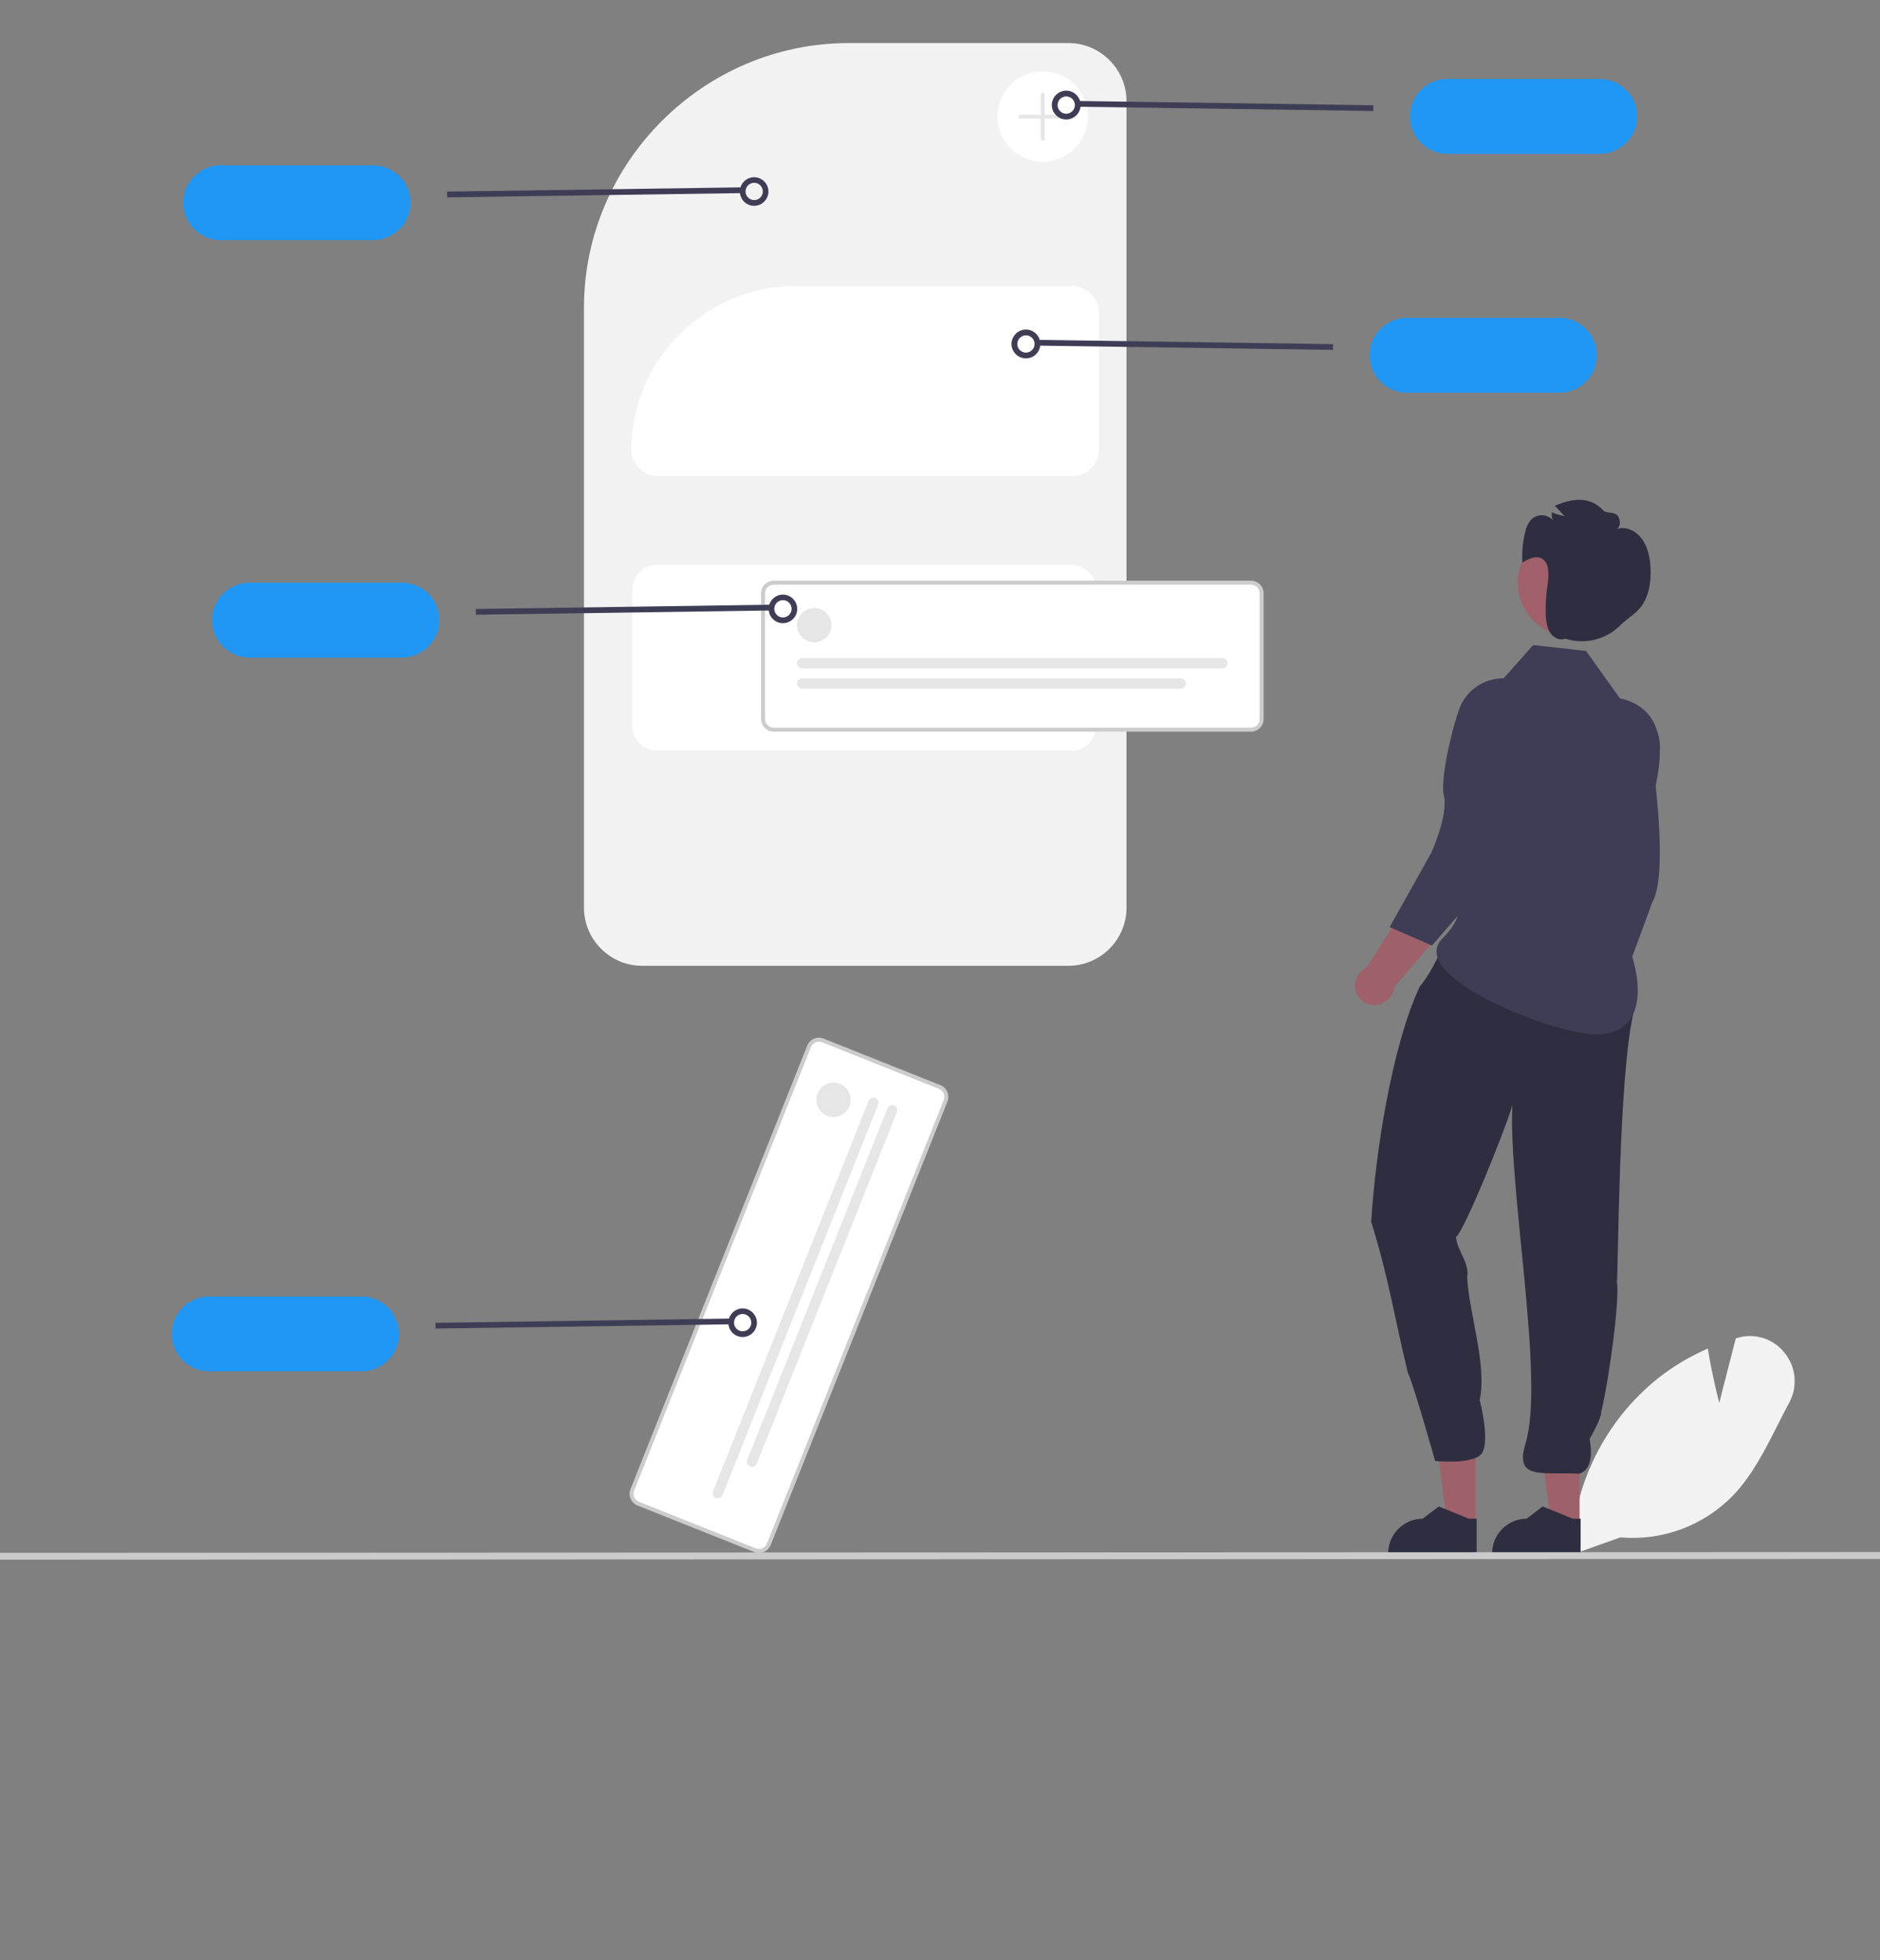 <?xml version="1.0" encoding="UTF-8" standalone="no"?><!DOCTYPE svg PUBLIC "-//W3C//DTD SVG 1.1//EN" "http://www.w3.org/Graphics/SVG/1.1/DTD/svg11.dtd"><svg width="100%" height="100%" viewBox="0 0 376 392" version="1.1" xmlns="http://www.w3.org/2000/svg" xmlns:xlink="http://www.w3.org/1999/xlink" xml:space="preserve" xmlns:serif="http://www.serif.com/" style="fill-rule:evenodd;clip-rule:evenodd;stroke-linejoin:round;stroke-miterlimit:2;"><rect x="0" y="0" width="376" height="392" fill="#808080" stroke="none"/><path d="M314.242,310.941l0.009,-0.401c0.367,-13.609 6.712,-26.387 17.332,-34.906c2.963,-2.338 6.21,-4.294 9.662,-5.822l0.329,-0.147l0.056,0.356c0.669,4.248 1.728,8.584 2.221,10.508l3.306,-12.901l0.367,-0.106c3.44,-1.01 7.167,0.181 9.384,2.998c2.314,2.818 2.682,6.78 0.928,9.976c-0.771,1.436 -1.528,2.934 -2.261,4.383c-2.518,4.978 -5.121,10.126 -8.914,14.126c-5.872,6.07 -14.185,9.171 -22.598,8.429l-9.821,3.507Z" style="fill:#f2f2f2;fill-rule:nonzero;"/><path d="M213.722,193.129l-85.35,-0c-6.348,-0.007 -11.571,-5.229 -11.578,-11.578l0,-120.068c0.033,-28.991 23.879,-52.837 52.869,-52.87l44.059,0c6.349,0.008 11.571,5.23 11.578,11.578l0,161.36c-0.007,6.349 -5.229,11.571 -11.578,11.578Z" style="fill:#f2f2f2;fill-rule:nonzero;"/><path d="M131.357,112.959c-2.674,0.003 -4.874,2.202 -4.877,4.876l0,27.406c0.003,2.674 2.203,4.873 4.877,4.877l82.944,-0c2.674,-0.004 4.873,-2.203 4.876,-4.877l0,-27.406c-0.003,-2.674 -2.202,-4.873 -4.876,-4.876l-82.944,-0Z" style="fill:#fff;fill-rule:nonzero;"/><path d="M214.5,95.179l-82.943,-0c-2.894,-0.003 -5.273,-2.383 -5.276,-5.276c0.02,-17.921 14.76,-32.662 32.681,-32.682l55.539,0c2.893,0.003 5.272,2.383 5.275,5.276l0,27.406c-0.003,2.893 -2.383,5.272 -5.276,5.276Z" style="fill:#fff;fill-rule:nonzero;"/><path d="M250.211,145.913l-95.482,0c-1.16,-0.001 -2.115,-0.956 -2.116,-2.117l-0,-25.158c0.001,-1.161 0.956,-2.115 2.116,-2.117l95.482,0c1.161,0.002 2.116,0.956 2.117,2.117l-0,25.158c-0.001,1.161 -0.956,2.116 -2.117,2.117Z" style="fill:#fff;fill-rule:nonzero;"/><path d="M250.211,146.313l-95.482,-0c-1.379,-0.002 -2.514,-1.137 -2.516,-2.517l0,-25.158c0.002,-1.38 1.137,-2.515 2.516,-2.516l95.482,-0c1.38,0.001 2.515,1.136 2.517,2.516l-0,25.158c-0.002,1.38 -1.137,2.515 -2.517,2.517Zm-95.482,-29.392c-0.941,0.001 -1.716,0.776 -1.717,1.717l0,25.158c0.001,0.942 0.776,1.716 1.717,1.717l95.482,0c0.942,-0.001 1.716,-0.775 1.717,-1.717l0,-25.158c-0.001,-0.941 -0.775,-1.716 -1.717,-1.717l-95.482,-0Z" style="fill:#ccc;fill-rule:nonzero;"/><circle cx="162.849" cy="125.011" r="3.435" style="fill:#e6e6e6;"/><path d="M244.504,133.667l-84.068,0c-0,0 -0.001,0 -0.002,0c-0.561,0 -1.023,-0.462 -1.023,-1.023c0,-0.561 0.462,-1.023 1.023,-1.023c0.001,0 0.002,0 0.002,0l84.068,0c0,0 0.001,0 0.002,0c0.561,0 1.023,0.462 1.023,1.023c-0,0.561 -0.462,1.023 -1.023,1.023c-0.001,0 -0.002,0 -0.002,0l-0,0Z" style="fill:#e6e6e6;fill-rule:nonzero;"/><path d="M236.151,137.709l-75.715,-0c-0.561,-0 -1.022,-0.462 -1.022,-1.023c-0,-0.561 0.461,-1.023 1.022,-1.023l75.715,0c0.561,0 1.022,0.462 1.022,1.023c0,0.561 -0.461,1.023 -1.022,1.023Z" style="fill:#e6e6e6;fill-rule:nonzero;"/><path d="M151.016,309.999l-23.37,-9.314c-1.078,-0.432 -1.611,-1.672 -1.182,-2.751l35.353,-88.695c0.431,-1.078 1.671,-1.611 2.75,-1.183l23.37,9.315c1.077,0.431 1.611,1.672 1.182,2.75l-35.353,88.696c-0.431,1.078 -1.671,1.611 -2.75,1.182Z" style="fill:#fff;fill-rule:nonzero;"/><path d="M150.868,310.371l-23.37,-9.315c-1.281,-0.513 -1.915,-1.987 -1.406,-3.269l35.353,-88.696c0.513,-1.281 1.987,-1.915 3.27,-1.406l23.37,9.315c1.281,0.512 1.915,1.987 1.406,3.269l-35.353,88.696c-0.513,1.281 -1.987,1.915 -3.27,1.406Zm-24.033,-12.289c-0.348,0.876 0.085,1.882 0.959,2.231l23.37,9.315c0.875,0.348 1.882,-0.085 2.231,-0.959l35.353,-88.696c0.348,-0.875 -0.085,-1.881 -0.959,-2.231l-23.37,-9.315c-0.875,-0.347 -1.882,0.085 -2.231,0.96l-35.353,88.695Z" style="fill:#ccc;fill-rule:nonzero;"/><circle cx="166.697" cy="219.924" r="3.435" style="fill:#e6e6e6;"/><path d="M143.175,299.552c-0.521,-0.208 -0.778,-0.807 -0.571,-1.329l31.126,-78.092c0.155,-0.388 0.533,-0.644 0.951,-0.644c0.561,-0 1.022,0.462 1.022,1.023c0,0.13 -0.024,0.258 -0.072,0.379l-31.127,78.092c-0.208,0.521 -0.808,0.779 -1.329,0.571Z" style="fill:#e6e6e6;fill-rule:nonzero;"/><path d="M150.023,293.29c-0.521,-0.209 -0.779,-0.808 -0.572,-1.329l28.034,-70.333c0.154,-0.389 0.532,-0.646 0.951,-0.646c0.561,-0 1.023,0.461 1.023,1.023c-0,0.13 -0.025,0.259 -0.074,0.38l-28.034,70.333c-0.208,0.521 -0.807,0.779 -1.328,0.572Z" style="fill:#e6e6e6;fill-rule:nonzero;"/><circle cx="208.537" cy="23.308" r="9.042" style="fill:#fff;"/><path d="M212.989,22.95l-4.067,0l-0,-4.067c-0,-0.001 -0,-0.001 -0,-0.002c-0,-0.211 -0.174,-0.384 -0.385,-0.384c-0.211,-0 -0.385,0.173 -0.385,0.384c0,0.001 0,0.001 0,0.002l0,4.067l-4.067,0c-0.211,0 -0.385,0.174 -0.385,0.385c0,0.211 0.174,0.385 0.385,0.385l4.067,-0l0,4.067c0,0 0,0.001 0,0.001c0,0.212 0.174,0.385 0.385,0.385c0.211,0 0.385,-0.173 0.385,-0.385c-0,-0 -0,-0.001 -0,-0.001l-0,-4.067l4.067,-0c0.211,-0 0.385,-0.174 0.385,-0.385c-0,-0.211 -0.174,-0.385 -0.385,-0.385Z" style="fill:#e6e6e6;fill-rule:nonzero;"/><path d="M319.959,30.758l-30.506,-0c-4.105,-0 -7.483,-3.378 -7.483,-7.483c0,-4.105 3.378,-7.483 7.483,-7.483l30.506,0c4.105,0 7.483,3.378 7.483,7.483c-0,4.105 -3.378,7.483 -7.483,7.483Z" style="fill:#2097f5;fill-rule:nonzero;"/><path d="M215.725,20.194l-0.017,1.151l58.952,0.851l0.016,-1.151l-58.951,-0.851Z" style="fill:#3f3d56;"/><path d="M213.25,23.892c-0.002,0 -0.004,0 -0.007,0c-1.581,0 -2.883,-1.301 -2.883,-2.883c0,-1.582 1.302,-2.883 2.883,-2.883c1.582,-0 2.883,1.301 2.883,2.883c0,1.1 -0.629,2.108 -1.617,2.59c-0.392,0.192 -0.823,0.292 -1.259,0.293Zm-0.004,-4.607c0,-0 0,-0 0,-0c-0.948,-0 -1.728,0.78 -1.728,1.728c-0,0.948 0.78,1.728 1.728,1.728c0.948,-0 1.728,-0.78 1.728,-1.728c0,-0.262 -0.06,-0.521 -0.174,-0.757l-0,-0c-0.29,-0.593 -0.894,-0.971 -1.554,-0.971l0,-0Z" style="fill:#3f3d56;fill-rule:nonzero;"/><path d="M36.638,40.543c0.004,-4.103 3.379,-7.478 7.483,-7.483l30.506,0c4.105,0 7.483,3.378 7.483,7.483c-0,4.105 -3.378,7.483 -7.483,7.483l-30.506,-0c-4.104,-0.005 -7.479,-3.38 -7.483,-7.483Z" style="fill:#2097f5;fill-rule:nonzero;"/><path d="M148.356,37.463l-58.952,0.852l0.017,1.151l58.952,-0.852l-0.017,-1.151Z" style="fill:#3f3d56;"/><path d="M149.571,40.867c-0.977,-0.48 -1.599,-1.478 -1.599,-2.566c-0,-1.569 1.29,-2.859 2.859,-2.859c1.568,-0 2.859,1.29 2.859,2.859c-0,1.568 -1.291,2.859 -2.859,2.859c-0.001,-0 -0.001,-0 -0.001,-0c-0.437,-0 -0.867,-0.101 -1.259,-0.293Zm0.699,-4.219c-0.434,0.147 -0.79,0.463 -0.99,0.875l0,0.001c-0.115,0.236 -0.175,0.496 -0.175,0.759c-0,0.95 0.781,1.731 1.73,1.731c0.95,-0 1.731,-0.781 1.731,-1.731c0,-0.949 -0.781,-1.731 -1.731,-1.731c-0.192,0 -0.383,0.033 -0.565,0.095l-0,0.001Z" style="fill:#3f3d56;fill-rule:nonzero;"/><path d="M34.335,266.751c0.005,-4.104 3.38,-7.479 7.483,-7.483l30.507,-0c4.104,-0 7.482,3.378 7.482,7.483c0,4.104 -3.378,7.482 -7.482,7.482l-30.507,0c-4.103,-0.004 -7.478,-3.379 -7.483,-7.482Z" style="fill:#2097f5;fill-rule:nonzero;"/><path d="M146.053,263.672l-58.952,0.851l0.016,1.151l58.952,-0.851l-0.016,-1.151Z" style="fill:#3f3d56;"/><path d="M147.268,267.075c-0.977,-0.48 -1.599,-1.478 -1.599,-2.567c0,-1.568 1.291,-2.859 2.859,-2.859c1.569,0 2.859,1.291 2.859,2.859c0,1.569 -1.29,2.859 -2.859,2.859c0,0 -0,0 -0.001,0c-0.436,0 -0.867,-0.1 -1.259,-0.292Zm0.699,-4.22c-0.433,0.148 -0.79,0.464 -0.989,0.876l-0,0c-0.116,0.237 -0.176,0.497 -0.176,0.76c0,0.949 0.782,1.731 1.731,1.731c0.949,-0 1.731,-0.782 1.731,-1.731c-0,-0.95 -0.782,-1.731 -1.731,-1.731c-0.192,0 -0.384,0.032 -0.566,0.095l0,0Z" style="fill:#3f3d56;fill-rule:nonzero;"/><path d="M42.394,124.004c0.004,-4.103 3.379,-7.478 7.482,-7.483l30.507,0c4.105,0 7.483,3.378 7.483,7.483c-0,4.105 -3.378,7.482 -7.483,7.482l-30.507,0c-4.103,-0.004 -7.478,-3.379 -7.482,-7.482Z" style="fill:#2097f5;fill-rule:nonzero;"/><path d="M154.112,120.924l-58.952,0.852l0.016,1.151l58.952,-0.851l-0.016,-1.152Z" style="fill:#3f3d56;"/><path d="M155.327,124.328c-0.977,-0.48 -1.599,-1.478 -1.599,-2.566c-0,-1.569 1.29,-2.859 2.859,-2.859c1.568,-0 2.859,1.29 2.859,2.859c-0,1.568 -1.291,2.859 -2.859,2.859c-0.001,-0 -0.001,-0 -0.001,-0c-0.437,-0.001 -0.867,-0.101 -1.259,-0.293Zm0.699,-4.22c-0.434,0.148 -0.79,0.464 -0.99,0.876l0,0c-0.115,0.237 -0.175,0.497 -0.175,0.76c-0,0.95 0.781,1.731 1.73,1.731c0.95,-0 1.731,-0.781 1.731,-1.731c0,-0.949 -0.781,-1.731 -1.731,-1.731c-0.192,0 -0.383,0.032 -0.565,0.095l-0,0Z" style="fill:#3f3d56;fill-rule:nonzero;"/><path d="M311.901,78.532l-30.506,-0c-4.105,-0 -7.483,-3.378 -7.483,-7.483c-0,-4.105 3.378,-7.482 7.483,-7.482l30.506,-0c4.105,-0 7.483,3.377 7.483,7.482c-0,4.105 -3.378,7.483 -7.483,7.483Z" style="fill:#2097f5;fill-rule:nonzero;"/><path d="M207.666,67.968l-0.016,1.151l58.951,0.852l0.017,-1.152l-58.952,-0.851Z" style="fill:#3f3d56;"/><path d="M205.192,71.666c-0.002,0 -0.005,0 -0.007,0c-1.581,0 -2.883,-1.301 -2.883,-2.883c0,-1.581 1.302,-2.883 2.883,-2.883c1.582,0 2.883,1.302 2.883,2.883c0,1.1 -0.629,2.108 -1.617,2.591c-0.392,0.191 -0.823,0.291 -1.259,0.292Zm-0.004,-4.607c-0,-0 -0,-0 -0,-0c-0.948,-0 -1.728,0.78 -1.728,1.728c-0,0.948 0.78,1.728 1.728,1.728c0.948,0 1.728,-0.78 1.728,-1.728c-0,-0.262 -0.06,-0.521 -0.175,-0.757l0,-0c-0.289,-0.593 -0.894,-0.97 -1.553,-0.971l-0,-0Z" style="fill:#3f3d56;fill-rule:nonzero;"/><path d="M328.216,163.763l-8.861,0.393c-1.997,5.43 -0.582,18.612 -0.582,18.612l-4.655,21.662c-0.738,0.734 -1.153,1.733 -1.153,2.775c-0,2.148 1.768,3.915 3.916,3.915c2.148,0 3.915,-1.767 3.915,-3.915c0,-0.344 -0.045,-0.686 -0.134,-1.018l9.453,-25.975l-1.899,-16.449Z" style="fill:#9e616a;fill-rule:nonzero;"/><path d="M322.321,140.071c0.103,-0.003 0.206,-0.005 0.308,-0.005c5.134,0 9.358,4.224 9.358,9.358c-0,0.476 -0.036,0.952 -0.109,1.422l-0.851,5.535c-0,0 2.434,18.842 -0.534,23.97l-5.661,15.329l-9.236,-0.472l2.554,-16.74c-0,-0 0.644,-8.286 -1.713,-11.791c-1.443,-2.146 -2.911,-10.224 -3.162,-16.973c-0.003,-0.101 -0.005,-0.202 -0.005,-0.303c0,-5.014 4.04,-9.178 9.051,-9.33Z" style="fill:#3f3d56;fill-rule:nonzero;"/><path d="M315.918,304.809l-5.753,-0.001l-2.737,-22.192l8.492,-0l-0.002,22.193Z" style="fill:#9e616a;fill-rule:nonzero;"/><path d="M316.121,310.811l-17.693,-0.001l0,-0.224c0.001,-3.777 3.109,-6.886 6.887,-6.886l0,-0l3.232,-2.452l6.03,2.452l1.545,0l-0.001,7.111Z" style="fill:#2f2e41;fill-rule:nonzero;"/><path d="M295.13,304.809l-5.753,-0.001l-2.738,-22.192l8.492,-0l-0.001,22.193Z" style="fill:#9e616a;fill-rule:nonzero;"/><path d="M295.333,310.811l-17.693,-0.001l-0,-0.224c-0,-3.777 3.108,-6.886 6.886,-6.886l0.001,-0l3.231,-2.452l6.03,2.452l1.545,0l-0,7.111Z" style="fill:#2f2e41;fill-rule:nonzero;"/><path d="M274.238,244.331c3.417,10.885 4.729,19.425 7.333,30.203c1.028,1.892 5.455,17.616 5.455,17.616c0,-0 6.635,0.728 8.981,-1.129c2.347,-1.857 -0.071,-11.046 -0.071,-11.046c1.547,-6.948 -2.266,-17.894 -2.492,-24.63c0.469,-2.827 -2.019,-5.253 -2.247,-7.949c1.645,-1.252 9.646,-20.892 11.278,-26.38c-0.838,16.722 6.518,54.905 2.642,67.59c-2.252,7.369 2.983,5.731 10.734,6.087c3.456,-1.026 2.05,-6.942 2.05,-6.942c0,-0 2.347,-3.908 2.347,-5.423c1.68,-7.09 3.699,-22.513 3.148,-25.979c0.253,-3.679 0.378,-40.433 3.187,-53.307c1.873,-10.255 -21.077,-12.512 -27.677,-14.958c-11.013,-5.306 -9.155,2.238 -14.955,9.187c-5.592,11.979 -8.886,33.37 -9.713,47.06Z" style="fill:#2f2e41;fill-rule:nonzero;"/><path d="M299.947,136.524l6.691,-7.533l10.572,1.174l6.769,9.473c7.48,1.722 8.86,7.838 7.546,15.401c-2.626,15.125 -9.11,25.697 -6.163,33.159c4.474,11.328 2.305,20.045 -8.405,18.457c-10.71,-1.588 -35.389,-12.076 -28.433,-19.032c6.957,-6.957 0.737,-10.603 0.737,-10.603l4.884,-26.595c-1.251,-6.782 -1.058,-13.191 5.802,-13.901l0,0Z" style="fill:#3f3d56;fill-rule:nonzero;"/><path d="M300.807,160.4l-8.432,-2.751c-3.78,4.38 -7.095,17.216 -7.095,17.216l-11.981,18.638c-1.401,0.632 -2.306,2.033 -2.306,3.57c0,2.148 1.768,3.915 3.916,3.915c2.005,0 3.703,-1.54 3.897,-3.537l17.99,-20.986l4.011,-16.065Z" style="fill:#9e616a;fill-rule:nonzero;"/><path d="M303.627,136.149c3.789,1.284 6.355,4.862 6.355,8.863c-0,1.606 -0.414,3.186 -1.201,4.586l-2.745,4.881c0,0 -4.352,18.493 -8.935,22.248l-10.694,12.357l-8.478,-3.693l8.281,-14.77c0,-0 3.519,-7.529 2.546,-11.639c-0.595,-2.517 0.874,-10.595 3.014,-17.001c1.282,-3.777 4.85,-6.334 8.839,-6.334c1.027,0 2.047,0.17 3.018,0.502Z" style="fill:#3f3d56;fill-rule:nonzero;"/><circle id="fe5d9414-b808-43bb-a4dc-97fa5cac342b" cx="314.491" cy="116.456" r="10.928" style="fill:#a0616a;"/><path d="M304.977,106.623c0.163,-0.908 0.529,-1.767 1.069,-2.515c0.571,-0.679 1.414,-1.071 2.301,-1.071c0.824,-0 1.612,0.338 2.18,0.935c-0.171,-0.497 -0.221,-1.027 -0.145,-1.547c0.798,0.383 1.652,0.637 2.529,0.752l-1.939,-2.024c3.984,-1.771 7.276,-1.675 9.653,0.886c0.681,0.734 2.074,0.222 2.806,0.979c0.731,0.756 0.772,2.372 -0.153,2.794c1.822,-0.686 3.915,0.31 5.117,1.979c1.202,1.668 1.645,3.869 1.726,6.005c0.105,2.769 -0.411,5.717 -2.101,7.756c-1.105,1.333 -2.612,2.164 -3.836,3.363l-0.036,0.037c-2.724,2.793 -6.75,3.915 -10.525,2.932c-0.209,-0.058 -0.416,-0.121 -0.624,-0.181c-1.04,0.471 -2.336,-0.173 -2.993,-1.219c-0.7,-1.115 -0.838,-2.543 -0.868,-3.902c-0.039,-1.778 0.071,-3.557 0.328,-5.317c0.289,-1.981 0.55,-4.519 -1.019,-5.515c-1.222,-0.775 -2.741,-0.01 -3.971,0.749c-0.118,-1.973 0.05,-3.952 0.501,-5.876Z" style="fill:#2f2e41;fill-rule:nonzero;"/><path d="M412.124,311.722l-430.974,0.177c-0.375,-0.001 -0.684,-0.31 -0.684,-0.685c0,-0.375 0.309,-0.684 0.684,-0.685l430.974,-0.177c0.376,-0 0.686,0.309 0.686,0.685c-0,0.376 -0.31,0.685 -0.686,0.685Z" style="fill:#cacaca;fill-rule:nonzero;"/></svg>